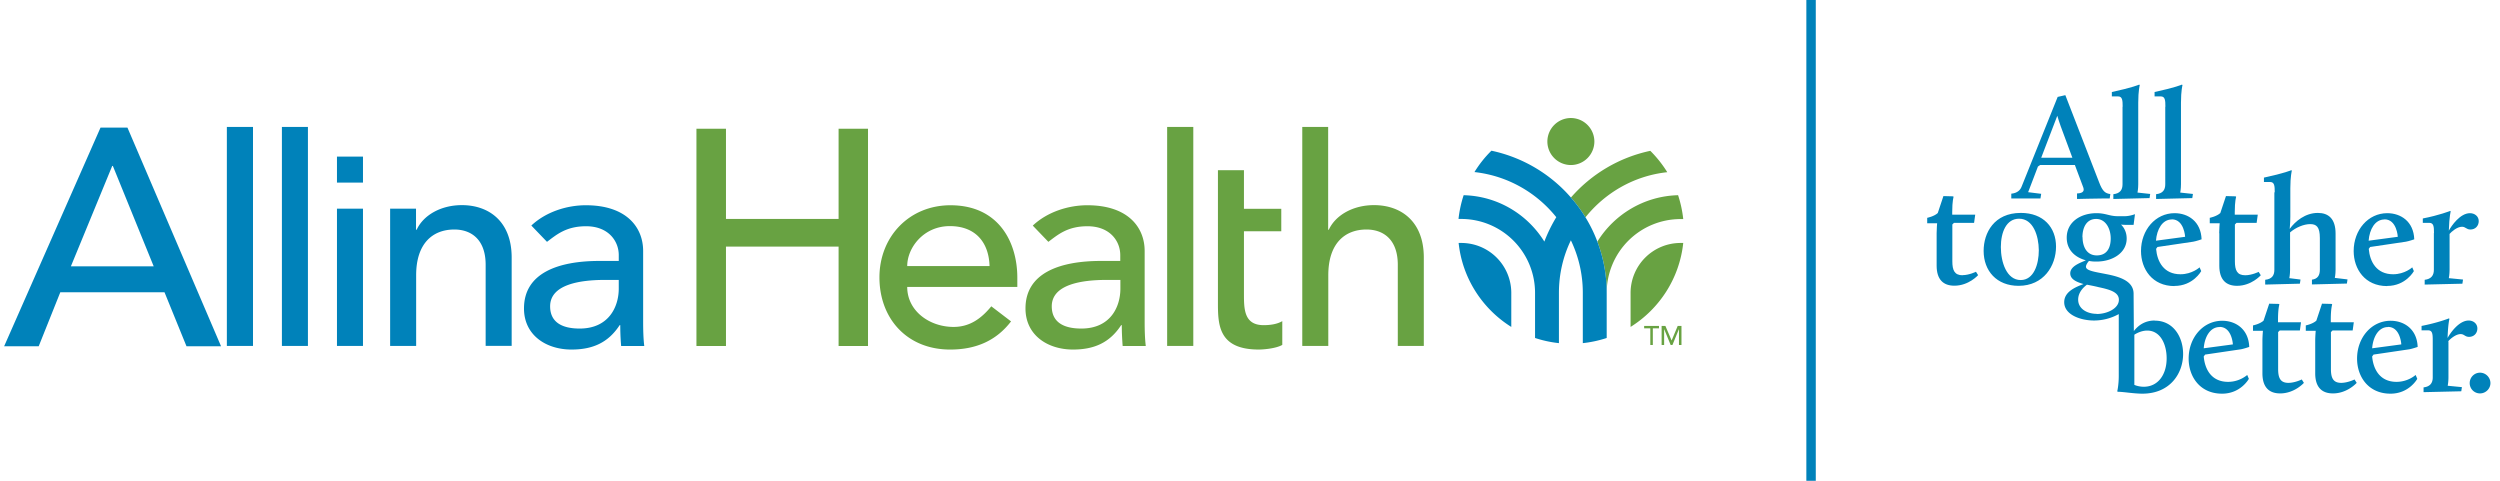 <svg xmlns="http://www.w3.org/2000/svg" width="364" height="70" fill="none"><path stroke="#0082BA" stroke-miterlimit="10" stroke-width="1.373" d="M263.691 0v70"/><path fill="#68A242" d="M240.285 47.801h-.897v-.347h2.16v.347h-.897v2.434h-.366zm1.647-.347h.549l.897 2.104h.018l.878-2.104h.549v2.781h-.366v-2.287h-.018l-.933 2.287h-.256l-.934-2.287h-.018v2.287h-.366zM228.719 28.75a22 22 0 0 1 2.123 2.892c2.873-3.587 7.1-6.058 11.913-6.57a17 17 0 0 0-2.47-3.111 21.15 21.15 0 0 0-11.566 6.808m3.861 6.423a21.1 21.1 0 0 1 1.355 7.467 10.755 10.755 0 0 1 10.76-10.761h.385a17 17 0 0 0-.751-3.477c-4.959.128-9.296 2.8-11.749 6.753"/><path fill="#68A242" d="M237.412 42.659V47.6c4.19-2.617 7.119-7.064 7.668-12.225h-.385a7.28 7.28 0 0 0-7.283 7.284m-5.271-22.052a3.43 3.43 0 0 1-3.422 3.422 3.43 3.43 0 0 1-3.422-3.422 3.43 3.43 0 0 1 3.422-3.423 3.43 3.43 0 0 1 3.422 3.423"/><path fill="#0082BA" d="M212.761 35.375h-.385c.549 5.161 3.478 9.608 7.668 12.225v-4.941a7.28 7.28 0 0 0-7.283-7.284m21.174 13.854v-6.57c0-2.635-.476-5.143-1.355-7.467a20.6 20.6 0 0 0-1.738-3.55 20.6 20.6 0 0 0-2.123-2.892 21.15 21.15 0 0 0-11.566-6.808 16.2 16.2 0 0 0-2.471 3.112c4.813.53 9.041 2.983 11.914 6.57a22 22 0 0 0-1.738 3.55c-2.453-3.953-6.772-6.625-11.75-6.753a17 17 0 0 0-.75 3.459h.384a10.755 10.755 0 0 1 10.761 10.76v6.57c1.117.367 2.27.623 3.477.75v-7.32c0-2.745.623-5.343 1.739-7.65a17.6 17.6 0 0 1 1.738 7.65v7.32a16.8 16.8 0 0 0 3.478-.75M36.837 18.484H33.03v31.88h3.807zm7.997 0h-3.789v31.88h3.789zM52.85 30.38h-3.788v19.984h3.788zm3.934 0h3.788v3.074h.092c.97-2.105 3.495-3.587 6.588-3.587 3.88 0 7.247 2.324 7.247 7.631v12.865h-3.788V38.56c0-3.752-2.16-5.143-4.557-5.143-3.166 0-5.563 2.031-5.563 6.661v10.285h-3.788V30.361zm20.589 2.451c2.104-1.976 5.142-2.946 7.924-2.946 5.91 0 8.345 3.203 8.345 6.661v10.212c0 1.391.036 2.58.164 3.624H90.44a34 34 0 0 1-.128-3.038h-.092c-1.683 2.58-3.97 3.55-7.009 3.55-3.715 0-6.917-2.104-6.917-5.984 0-5.143 4.94-6.918 11.017-6.918h2.781v-.842c0-2.068-1.518-4.209-4.758-4.209-2.91 0-4.3 1.226-5.691 2.27l-2.27-2.361zm10.705 7.925c-3.587 0-7.979.64-7.979 3.843 0 2.287 1.684 3.239 4.3 3.239 4.21 0 5.692-3.13 5.692-5.82v-1.262H88.06z"/><path fill="#68A242" d="M132.091 41.78c0 3.496 3.24 5.82 6.753 5.82 2.324 0 4.008-1.19 5.49-3.001l2.874 2.196c-2.105 2.745-5.015 4.1-8.858 4.1-6.332 0-10.303-4.558-10.303-10.505s4.355-10.505 10.34-10.505c7.045 0 9.736 5.399 9.736 10.541v1.354zm11.987-3.038c-.091-3.33-1.94-5.82-5.783-5.82s-6.204 3.167-6.204 5.82zm6.314-5.911c2.105-1.976 5.143-2.946 7.924-2.946 5.912 0 8.346 3.203 8.346 6.661v10.212c0 1.391.036 2.58.164 3.624h-3.367a42 42 0 0 1-.128-3.038h-.092c-1.683 2.58-3.971 3.55-7.009 3.55-3.715 0-6.918-2.104-6.918-5.984 0-5.143 4.942-6.918 11.017-6.918h2.782v-.842c0-2.068-1.519-4.209-4.776-4.209-2.91 0-4.301 1.226-5.692 2.27l-2.269-2.361zm10.724 7.925c-3.587 0-7.979.64-7.979 3.843 0 2.287 1.684 3.239 4.301 3.239 4.227 0 5.691-3.13 5.691-5.82v-1.262h-2.031zm12.628-22.272h-3.807v31.88h3.807zm12.81 15.189h-5.435v9.077c0 2.233 0 4.594 2.873 4.594.897 0 1.94-.128 2.709-.586v3.459c-.879.512-2.654.677-3.423.677-5.856 0-5.947-3.587-5.947-6.79V24.78h3.788v5.618h5.435v3.294zm3.038-15.189h3.788v14.97h.092c.97-2.105 3.495-3.587 6.588-3.587 3.88 0 7.247 2.324 7.247 7.631v12.866h-3.788V38.56c0-3.752-2.16-5.143-4.557-5.143-3.166 0-5.563 2.032-5.563 6.661v10.285h-3.789v-31.88z"/><path fill="#0082BA" d="M52.85 22.803h-3.788v3.788h3.788zm-38.212-4.228L.6 50.42h5.033l3.148-7.87h15.17l3.204 7.87h5.032L18.554 18.575zm1.702 5.582h.091l5.948 14.622H10.32z"/><path fill="#68A242" d="M122.099 18.74v13.14h-16.397V18.74h-4.301v31.642h4.301V35.906h16.397v14.476h4.283V18.74z"/><path fill="#0082BA" d="M299.542 16.855c.11.403.33 1.043.494 1.519l1.702 4.593H297.2zM297.2 28.22l-1.903-.238 1.427-3.734.311-.22h5.069l1.227 3.277c.237.658-.293.841-.916.86v.805s2.91-.073 3.825-.073h.934l.091-.64c-.75-.11-1.135-.403-1.629-1.703l-4.922-12.7-1.117.256-5.252 13.067c-.183.475-.586.933-1.501 1.024v.696h4.246l.11-.696zm11.84-12.683V26.83c0 .805-.347 1.336-1.336 1.446v.695l5.271-.128.092-.604-1.849-.201s.11-.531.11-1.208V14.933c0-1.72.22-2.543.22-2.543l-.074-.074s-.988.44-3.989 1.08v.64h.897c.64 0 .677.568.677 1.501m6.203 0V26.83c0 .805-.347 1.336-1.335 1.446v.695l5.27-.128.092-.604-1.849-.201s.11-.531.11-1.208V14.933c0-1.72.22-2.543.22-2.543l-.074-.074s-.988.44-3.989 1.08v.64h.897c.64 0 .677.568.677 1.501m-29.519 24.542c-1.19 0-1.501-.733-1.501-2.032v-5.362l.238-.238h2.928l.165-1.19h-3.349v-.384c0-1.629.201-2.214.201-2.214l-.073-.073-1.409-.037-.824 2.47c-.53.495-1.537.696-1.537.696v.787h1.446s-.073.805-.073 1.446v4.721c0 2.05.988 2.928 2.58 2.928 2.105 0 3.459-1.537 3.459-1.537l-.311-.494s-.989.494-1.958.494m8.473.714c-2.05 0-2.892-2.599-2.892-4.795s.805-4.136 2.654-4.136c2.049 0 2.855 2.47 2.873 4.594 0 2.05-.732 4.337-2.635 4.337m0-9.773c-3.862 0-5.399 2.892-5.399 5.527 0 2.91 1.903 5.088 5.088 5.088 3.66 0 5.453-2.928 5.453-5.71S297.529 31 294.235 31m21.979.935c1.812 0 1.94 2.543 1.94 2.543l-4.246.568c.128-1.666.934-3.093 2.306-3.093m.384 9.681c2.727 0 3.898-2.16 3.898-2.16l-.237-.548s-1.08 1.006-2.782 1.006c-2.416 0-3.386-1.812-3.55-3.697l.201-.274 5.197-.769c.439-.073 1.226-.348 1.226-.348-.091-2.598-1.958-3.806-3.934-3.806-2.782 0-4.887 2.452-4.887 5.509 0 2.635 1.648 5.105 4.868 5.105m6.534-7.686v4.722c0 2.05.988 2.928 2.58 2.928 2.105 0 3.459-1.538 3.459-1.538l-.311-.494s-.988.494-1.958.494c-1.19 0-1.501-.732-1.501-2.03v-5.363l.238-.238h2.928l.165-1.19h-3.349v-.384c0-1.629.201-2.214.201-2.214l-.073-.073-1.409-.037-.824 2.47c-.53.495-1.537.696-1.537.696v.787h1.446s-.073.805-.073 1.446M331.147 28v11.292c0 .805-.347 1.335-1.335 1.445v.696l5.051-.129.091-.603-1.629-.202s.11-.53.11-1.208v-5.453c.842-.732 2.013-1.208 2.928-1.208s1.409.403 1.409 2.031v4.612c0 .805-.311 1.336-1.153 1.446v.695l5.088-.128.091-.604-1.848-.22s.11-.512.11-1.189v-5.27c0-2.16-1.043-3.002-2.58-3.002-1.849 0-3.295 1.226-4.1 2.324 0-.2.092-.732.092-1.811v-4.118c0-1.72.219-2.544.219-2.544l-.073-.073s-.988.44-3.989 1.08v.64h.896c.641 0 .677.568.677 1.501m15.977 3.935c1.812 0 1.94 2.543 1.94 2.543l-4.246.568c.128-1.666.933-3.093 2.306-3.093m.384 9.681c2.727 0 3.898-2.16 3.898-2.16l-.238-.548s-1.079 1.006-2.781 1.006c-2.416 0-3.386-1.812-3.551-3.697l.202-.274 5.197-.769c.439-.073 1.226-.348 1.226-.348-.091-2.598-1.958-3.806-3.935-3.806-2.781 0-4.886 2.452-4.886 5.509 0 2.635 1.647 5.105 4.868 5.105m6.808-7.722v5.362c0 .805-.384 1.336-1.336 1.445v.696l5.49-.128.092-.604-2.068-.202s.11-.53.11-1.207v-5.234c.274-.312 1.079-1.044 1.811-1.044.531 0 .623.403 1.226.403.714 0 1.208-.53 1.208-1.226s-.585-1.153-1.281-1.153c-1.427 0-2.69 1.83-3.074 2.544.073-2.16.274-2.8.274-2.8l-.073-.073s-1.61.64-3.99 1.098v.64h.952c.641 0 .677.567.677 1.5"/><path fill="#0082BA" d="M312.151 56.311c-.823 0-1.39-.274-1.39-.274v-7.302c.421-.275 1.134-.604 1.866-.604 1.94 0 2.837 2.013 2.837 4.044 0 2.361-1.245 4.136-3.331 4.136m-6.844-10.614c-1.409 0-2.709-.732-2.709-2.068 0-1.08.805-1.83 1.281-2.178.568.11 1.135.22 1.721.366 1.647.348 2.928.732 2.928 1.83 0 1.281-1.739 2.068-3.203 2.068m-2.105-11.182c0-1.354.568-2.653 1.995-2.653s2.123 1.464 2.123 2.836c0 1.373-.549 2.471-2.031 2.471s-2.068-1.3-2.068-2.654m10.523 12.134c-1.538 0-2.471.787-3.057 1.537 0-.201-.036-5.38-.036-5.38v-.055c0-1.904-2.141-2.508-4.063-2.873-1.556-.312-2.873-.476-2.873-1.062 0-.293.293-.677.439-.842a5.3 5.3 0 0 0 1.098.092c2.306 0 4.392-1.245 4.392-3.35 0-1.299-.75-1.958-.823-2.03.073 0 .347.036.75.036h1.08l.201-1.556s-.75.293-1.464.293h-1.08c-1.153 0-1.72-.439-3.056-.439-2.269 0-4.337 1.244-4.337 3.569 0 1.793 1.226 2.873 2.782 3.294-.806.366-2.27.841-2.27 1.903 0 .823.842 1.244 1.94 1.555-1.134.421-2.818 1.099-2.818 2.636 0 1.83 2.361 2.672 4.355 2.672a7.5 7.5 0 0 0 3.587-.934v9.004c0 1.336-.219 2.233-.219 2.233l.073.073c.823 0 2.342.275 3.587.275 4.044 0 5.929-2.965 5.929-5.783 0-2.434-1.391-4.85-4.136-4.85m9.443.915c1.812 0 1.94 2.544 1.94 2.544l-4.245.567c.128-1.665.933-3.093 2.305-3.093m3.093 3.24c.439-.074 1.226-.348 1.226-.348-.091-2.58-1.958-3.807-3.934-3.807-2.782 0-4.886 2.453-4.886 5.509 0 2.635 1.647 5.106 4.867 5.106 2.727 0 3.899-2.16 3.899-2.16l-.238-.567s-1.08 1.006-2.782 1.006c-2.416 0-3.386-1.811-3.55-3.696l.201-.275zm6.936 4.886c-1.189 0-1.501-.732-1.501-2.032V48.35l.238-.238h2.928l.165-1.189h-3.349v-.384c0-1.63.201-2.215.201-2.215l-.073-.073-1.409-.036-.823 2.47c-.531.494-1.538.695-1.538.695v.787h1.446s-.073.806-.073 1.446v4.74c0 2.05.988 2.928 2.58 2.928 2.105 0 3.459-1.537 3.459-1.537l-.311-.494s-.988.494-1.958.494m7.704 0c-1.189 0-1.5-.732-1.5-2.032V48.35l.238-.238h2.928l.165-1.189h-3.35v-.384c0-1.63.202-2.215.202-2.215l-.073-.073-1.41-.036-.823 2.47c-.531.494-1.537.695-1.537.695v.787h1.445s-.073.806-.073 1.446v4.74c0 2.05.988 2.928 2.581 2.928 2.104 0 3.458-1.537 3.458-1.537l-.311-.494s-.988.494-1.958.494m6.826-8.144c1.812 0 1.94 2.544 1.94 2.544l-4.246.567c.128-1.665.934-3.093 2.306-3.093m3.093 3.24c.439-.074 1.226-.348 1.226-.348-.091-2.58-1.958-3.807-3.935-3.807-2.781 0-4.886 2.453-4.886 5.509 0 2.635 1.647 5.106 4.868 5.106 2.727 0 3.898-2.16 3.898-2.16l-.238-.567s-1.079 1.006-2.781 1.006c-2.416 0-3.386-1.811-3.551-3.696l.202-.275zm5.673-1.172c.275-.31 1.08-1.043 1.812-1.043.531 0 .622.403 1.226.403.714 0 1.208-.53 1.208-1.226s-.585-1.153-1.263-1.153c-1.427 0-2.69 1.83-3.074 2.544.073-2.16.274-2.782.274-2.782l-.073-.073s-1.61.64-3.989 1.098v.64h.951c.641 0 .677.55.677 1.5v5.363c0 .805-.384 1.336-1.336 1.446v.695l5.491-.128.091-.604-2.068-.201s.11-.53.11-1.208v-5.234zm4.63 4.576c-.823 0-1.5.677-1.5 1.518 0 .842.677 1.501 1.5 1.501.824 0 1.519-.677 1.519-1.5 0-.824-.677-1.52-1.519-1.52"/></svg>
